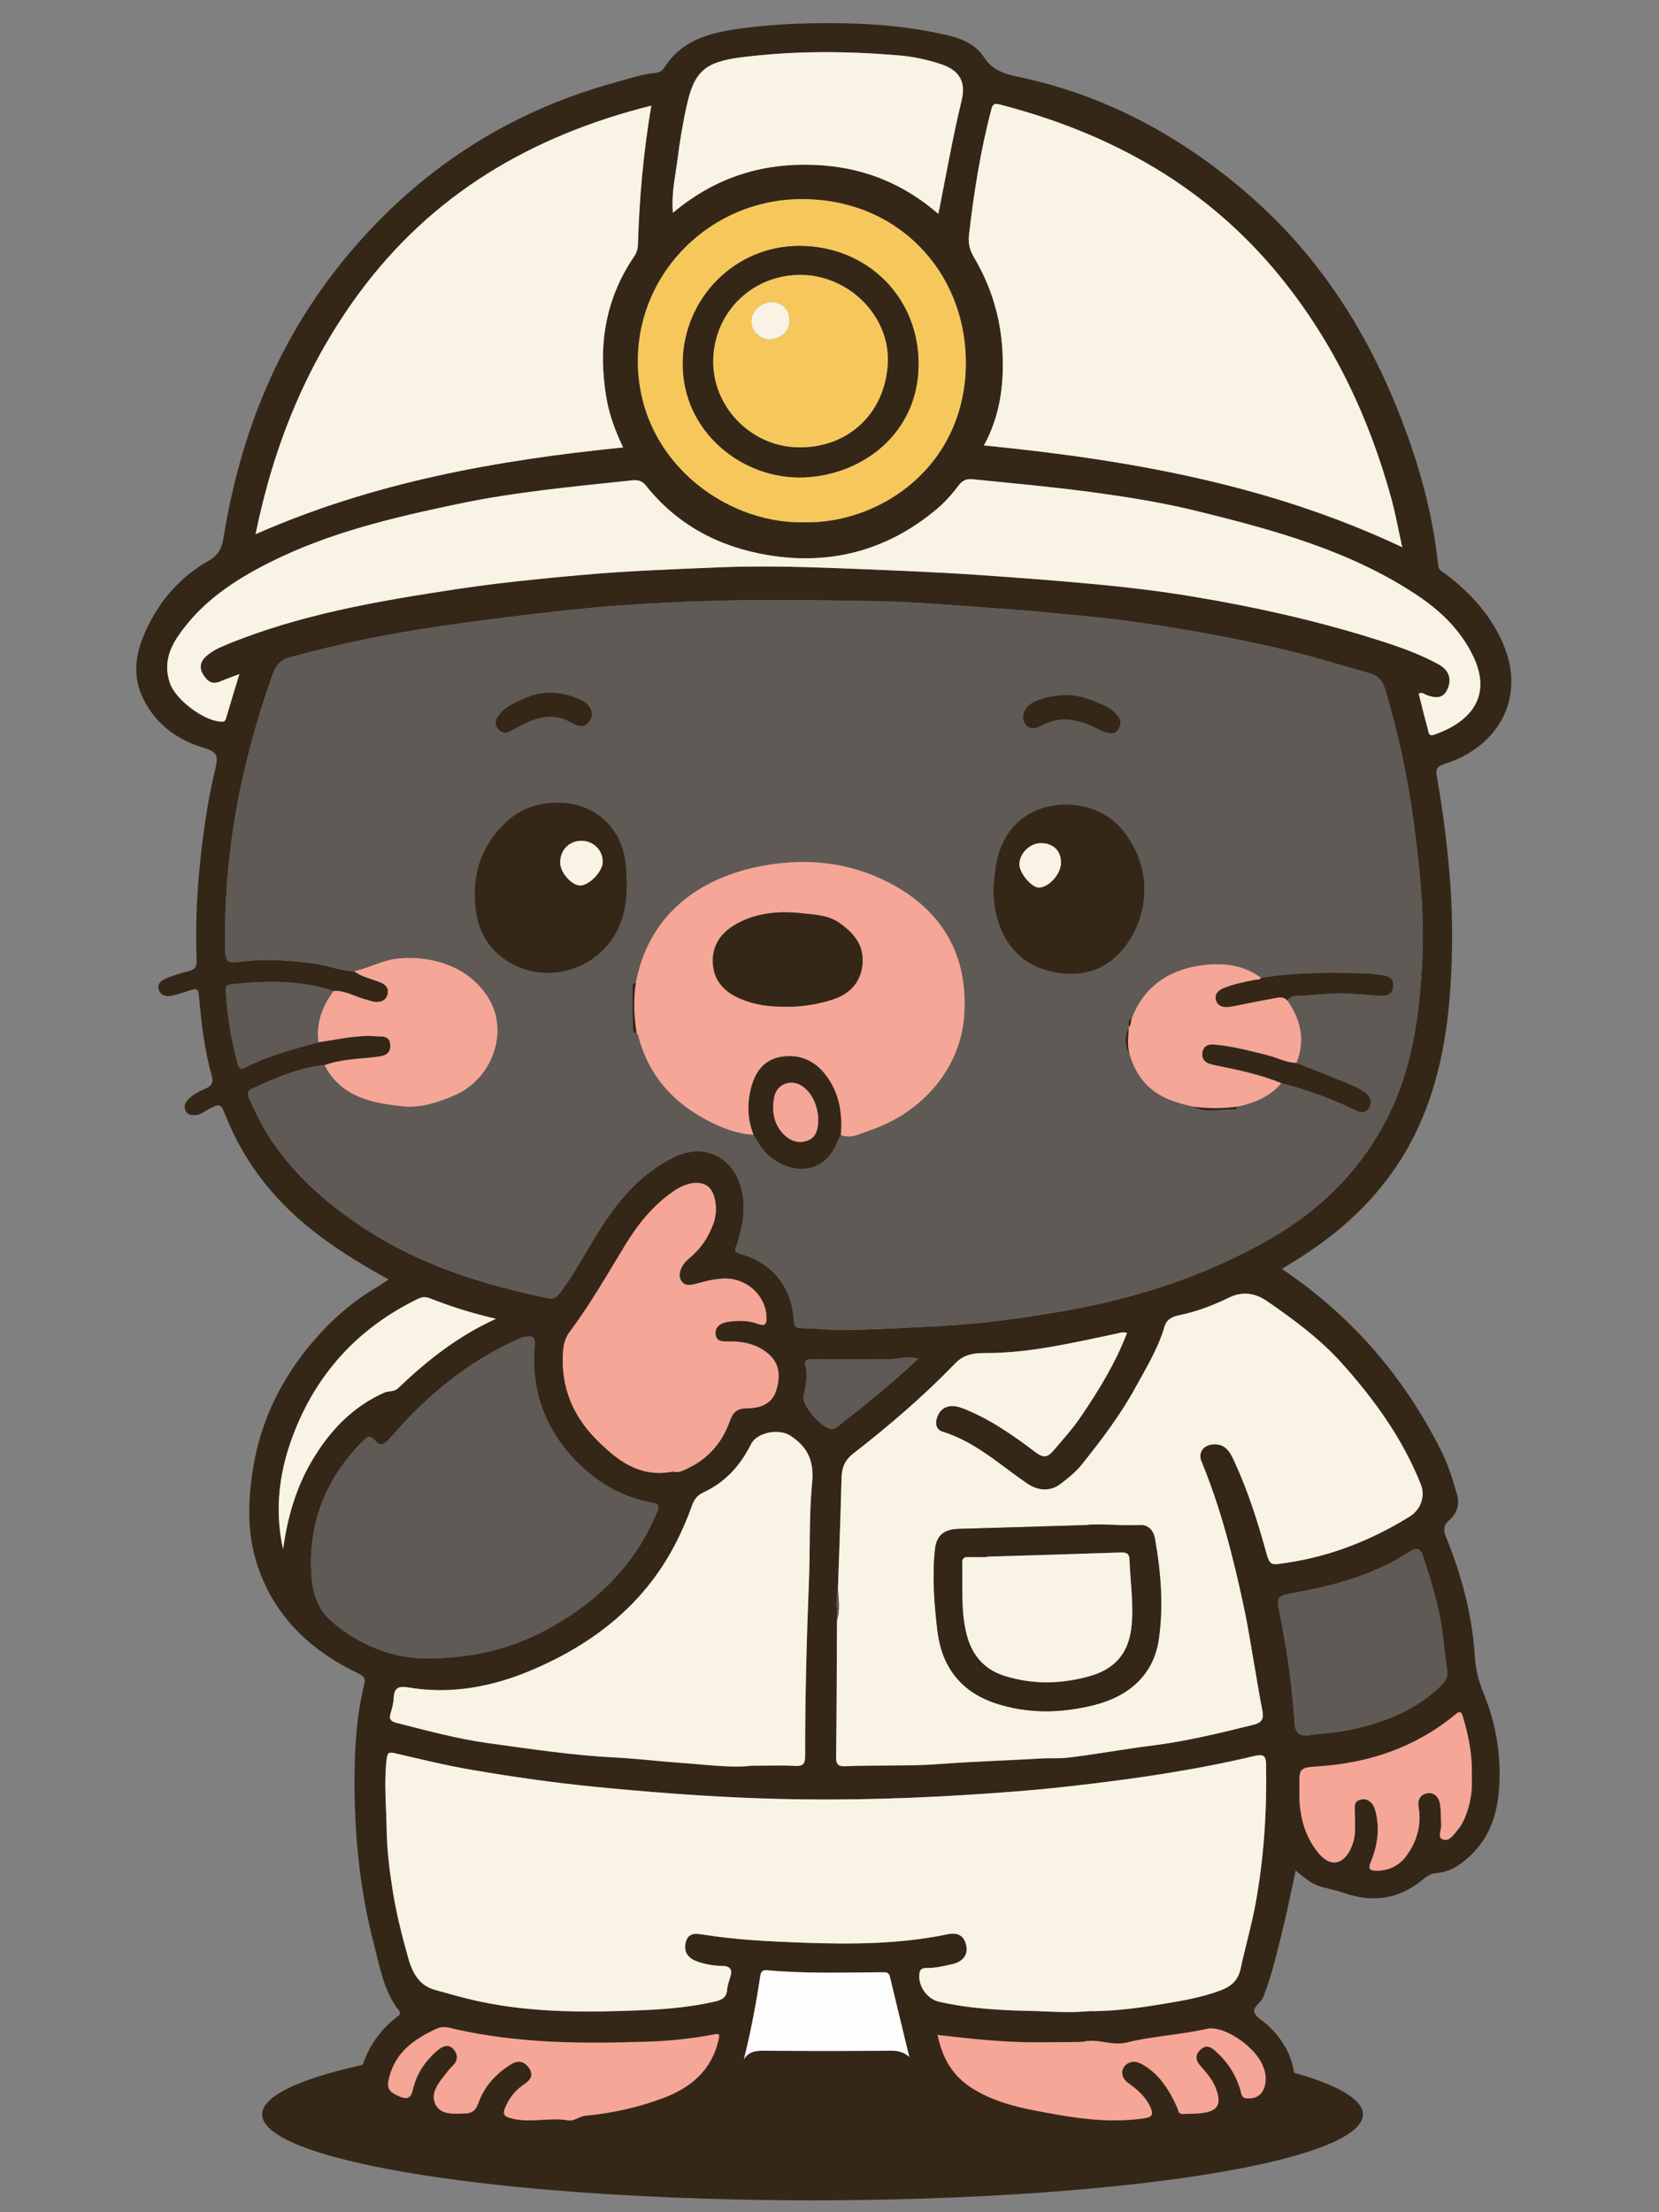 <?xml version="1.0" encoding="UTF-8"?>
<svg id="Ebene_1" data-name="Ebene 1" xmlns="http://www.w3.org/2000/svg" version="1.1" viewBox="0 0 600 800">
  <rect x="0" y="0" width="600" height="800" fill="#808080" stroke="none"/>
  <defs>
    <style>
      .cls-1 {
        fill: #5f5a55;
      }

      .cls-1, .cls-2, .cls-3, .cls-4, .cls-5, .cls-6 {
        stroke-width: 0px;
      }

      .cls-2 {
        fill: #352718;
      }

      .cls-3 {
        fill: #f6c85b;
      }

      .cls-4 {
        fill: #f5a696;
      }

      .cls-5 {
        fill: #f8f3e5;
      }

      .cls-6 {
        fill: #fefefe;
      }
    </style>
  </defs>
  <ellipse class="cls-2" cx="293.856" cy="764.619" rx="199.046" ry="31.089"/>
  <g>
    <path class="cls-2" d="M130.275,749.795c2.028-8.219,6.339-14.954,13.003-20.206.704-.555,2.065-1.176.982-2.559-5.47-6.991-6.835-15.578-8.982-23.79-5.44-20.814-7.371-42.098-7.027-63.533.165-10.288,1.012-20.627,3.51-30.704.528-2.132-.194-2.88-2.177-3.833-17.623-8.464-30.881-21.047-36.834-40.222-3.558-11.463-3.02-23.204-1.088-34.747,2.837-16.953,10.363-31.93,21.505-45.021,6.674-7.841,14.331-14.573,23.276-19.772,1.271-.739,2.449-1.638,4.086-2.745-8.737-4.763-16.91-9.749-24.63-15.494-15.438-11.491-27.181-25.783-34.312-43.744-1.758-4.428-1.95-4.493-6.267-2.236-1.412.738-2.634,1.857-4.321,2.036-1.575.168-3.087.026-3.864-1.526-.747-1.493-.215-2.919.889-4.076,1.803-1.89,4.159-3.032,6.471-4.025,2.289-.983,2.685-2.479,2.115-4.485-2.726-9.589-3.815-19.442-4.688-29.318-.201-2.273-1.082-2.369-2.852-1.771-2.27.767-4.562,1.505-6.894,2.044-1.994.461-3.964.015-4.715-2.091-.73-2.048.84-3.41,2.432-4.076,2.732-1.142,5.594-2.032,8.471-2.749,2.241-.558,2.834-1.709,2.748-3.938-.404-10.546-.072-21.102.898-31.594,1.183-12.785,2.947-25.525,5.96-38.026.936-3.884.624-5.728-3.791-7.012-9.413-2.737-17.184-8.035-21.949-17.056-5.462-10.34-2.619-19.919,2.435-29.338,4.888-9.11,11.88-16.326,20.789-21.399,3.502-1.995,4.772-4.541,5.347-8.115,6.123-38.091,20.102-72.743,45.07-102.555,25.595-30.559,57.491-51.421,95.934-62.113,5.124-1.425,10.207-3.153,15.544-3.676,1.419-.139,2.317-.974,2.93-1.929,6.852-10.667,17.853-12.862,29.17-14.309,11.93-1.525,23.926-1.888,35.946-1.665,12.332.229,24.571,1.406,36.592,4.161,5.468,1.253,10.808,3.196,14.061,8.354,2.907,4.61,7.686,5.872,12.492,6.892,31.864,6.763,59.453,21.898,83.751,43.192,28.034,24.57,46.222,55.593,58.17,90.565,4.769,13.96,8.157,28.231,9.683,42.914.174,1.677,1.352,2.087,2.41,2.883,9.637,7.246,17.554,15.992,21.845,27.396,6.764,17.977-2.425,35.323-21.958,41.468-3.113.979-3.235,2.134-2.749,4.83,2.203,12.232,3.729,24.547,4.708,36.954.906,11.486.977,22.97.426,34.424-.909,18.906-3.798,37.506-11.753,54.928-9.828,21.524-25.96,37.245-45.958,49.33-1.128.682-2.241,1.388-3.482,2.158,25.148,16.954,44.257,39.014,57.694,65.983,2.429,4.875,4.085,10.067,5.556,15.339,1.084,3.885.238,6.885-2.626,9.42-2.046,1.811-2.444,3.36-1.282,6.199,5.697,13.921,9.489,28.323,10.445,43.46.268,4.251,1.297,8.623,2.984,12.678,4.838,11.627,6.755,23.735,5.652,36.247-.977,11.087-5.525,20.392-15.057,26.636-2.134,1.398-4.883,2.291-7.425,2.505-2.337.196-3.734,1.33-5.326,2.625-8.65,7.042-18.113,8.176-28.577,4.439-2.888-1.031-6.12-1.439-9.064-2.512-2.913-1.062-5.229-3.196-7.991-5.451-1.807,8.178-3.359,16.074-5.33,23.865-1.862,7.363-3.579,14.781-6.401,21.881-.84,2.114-3.9,3.508-3.178,5.586.653,1.88,3.203,3.073,4.851,4.639,7.523,7.145,11.136,15.671,9.127,26.15,0-0-.002-.016-.002-.016-.218.576-.435,1.152-.653,1.728-1.576,2.693-3.245,5.47-6.311,6.531-7.411,2.565-14.965,4.679-22.381,7.274-7.034,2.462-14.623.709-21.999,1.719-17.648,2.418-35.151.04-52.444-3.982-15.462-3.596-27.726-11.28-34.498-26.243-.198-.58-.395-1.161-.593-1.741-0,0,.086.06.086.06-2.299-9.439-4.622-18.872-6.871-28.323-.333-1.401-.447-2.36-2.423-2.351-14.03.069-28.072.565-42.079-.726-1.627-.15-2.309.36-2.569,2.13-1.497,10.165-3.455,20.246-5.962,30.215l.092-.113c-.338.827-.676,1.654-1.015,2.48,0,0,.103-.104.103-.104-.356.717-.712,1.434-1.068,2.151 0,0-.032.247-.032.247-.147.352-.295.703-.442,1.055-.754.307-.559,1.012-.665,1.59-.786.259-.828,1.022-1.103,1.627-4.004,5.621-9.261,9.811-15.528,12.493-21.419,9.167-43.845,11.961-66.885,9.451-5.05-.55-10.038-.644-15.069-.753-4.548-.099-9.153-.146-13.203-2.627-2.827-1.732-5.868-2.598-9.115-3.035-6.01-.809-10.992-3.28-13.838-8.996-.15-.613-.3-1.226-.45-1.838l.081 0c-.777-2.298-.416-4.7-.647-7.048.025-.543.051-1.087.076-1.63ZM115.132,376.908c6.873-.967,13.659-2.692,20.699-2.176,2.404.176,5.155-.416,5.316,3.239.146,3.315-2.182,3.87-4.779,4.206-6.346.822-12.833.777-18.954,3.016-9.454.851-17.91,4.815-26.423,8.556-1.786.785-1.369,2.413-.7,3.864,2.319,5.027,4.698,10.029,7.788,14.64,9.983,14.897,23.508,25.901,38.691,35.062,18.982,11.453,39.879,17.595,61.357,22.149,2.286.485,3.382-.553,4.639-2.237,5.109-6.847,9.019-14.426,13.539-21.63,7.043-11.224,15.276-21.253,27.581-27.186,10.468-5.048,20.619-.477,23.964,10.466,2.18,7.134.876,13.819-1.108,20.597-.44,1.502-2.072,3.102,1.074,3.977,11.464,3.187,18.454,11.866,19.263,23.682.124,1.811.235,3.085,2.575,3.138,5.258.118,10.513.707,15.765.664,11.062-.091,22.106-.795,33.156-1.328,16.203-.782,32.184-3,48.106-5.869,25.004-4.505,48.845-12.344,71.086-24.797,19.372-10.847,34.584-25.684,44.5-45.74,8.566-17.326,11.015-36.023,12.061-54.931.941-17.022-.836-33.956-3.064-50.837-2.174-16.466-5.609-32.635-10.439-48.53-.905-2.979-2.644-4.593-5.4-5.402-5.165-1.516-10.356-2.947-15.523-4.455-15.278-4.458-30.833-7.681-46.488-10.462-13.126-2.331-26.31-4.329-39.569-5.635-10.446-1.029-20.893-2.079-31.384-2.791-15.189-1.031-30.387-2.486-45.583-2.749-24.729-.429-49.478-.808-74.22.457-9.566.489-19.142.992-28.649,1.932-17.938,1.773-35.85,3.947-53.694,6.503-18.662,2.673-37.146,6.384-55.36,11.363-3.369.921-5.109,2.785-6.266,6.024-11.593,32.446-18.035,65.738-17.214,100.321.079,3.335.987,4.375,4.172,3.922,9.697-1.382,19.339-.715,28.999.675,4.546.654,8.81,2.628,13.464,2.62,2.838,2.148,6.353,2.717,9.531,4.074,1.779.76,2.996,1.883,2.596,3.993-.426,2.249-2.116,3.1-4.139,3.065-1.304-.023-2.598-.611-3.898-.94-3.864-.977-7.37-3.315-11.563-3.045-12.181-4.004-24.634-3.697-37.162-2.406-1.728.178-1.879,1.188-1.801,2.507.521,8.889,1.95,17.633,4.306,26.218.302,1.102.643,2.417,2.494,1.447,8.416-4.409,17.581-6.701,26.657-9.23ZM374.708,738.549c-11.845.018-23.61-1.265-35.625-2.672,1.757,8.493,5.451,14.89,12.647,19.381,9.444,5.894,20.045,7.585,30.63,9.457,10.365,1.833,20.776,2.865,31.327,1.357,3.002-.429,3.58-1.343,2.381-4.052-1.723-3.892-4.784-6.413-8.086-8.817-2.92-2.126-2.781-5.7.237-7.18,1.728-.847,3.445-.31,5.02.587,6.179,3.518,9.632,9.269,12.475,15.469.492,1.072.343,2.498,2.103,2.398,2.686-.152,5.435.024,8.046-.497,4.598-.918,5.663-3.095,4.281-7.666-1.13-3.734-3.59-6.577-6.117-9.42-1.63-1.833-1.823-3.889.157-5.716,1.89-1.744,3.524-1.158,5.294.42,4.452,3.969,7.562,8.729,9.175,14.475.345,1.23.333,2.63,2.283,2.76,3.864.258,6.218-1.793,6.729-5.692.39-2.983-.445-5.503-1.908-7.977-3.813-6.449-13.838-12.727-19.28-11.475-9.571,2.202-19.443,2.598-28.949,4.948-5.296,1.309-10.402-1.231-15.572.043-5.749-.045-11.497-.089-17.246-.134ZM303.056,574.391c-.905,3.851-.254,7.75-.351,11.626-.082,16.5-.087,33.001-.316,49.5-.041,2.938,1.186,3.301,3.56,3.196,11.33-.501,22.676.069,34.015-.802,12.225-.94,24.496-1.262,36.736-2.013,3.125-.192,6.301.09,9.33-.263,10.171-1.182,20.255-3.1,30.419-4.362,12.534-1.556,24.74-4.531,36.958-7.579,3.437-.857,3.667-2.583,3.083-5.414-.838-4.063-1.455-8.171-2.178-12.258-1.489-8.41-2.741-16.871-4.531-25.217-3.814-17.789-8.265-35.408-15.242-52.292-1.316-3.185.623-5.875,4.076-6.183,4.837-.431,6.446,3.201,8.013,6.619,4.63,10.099,8.036,20.643,10.999,31.333,1.685,6.078,1.614,5.776,7.837,4.847,16.027-2.393,30.682-8.229,44.391-16.722,3.939-2.44,5.737-7.282,3.992-11.654-6.628-16.611-16.912-30.827-28.782-44.015-7.799-8.664-17.136-15.496-26.628-22.078-4.16-2.885-8.692-3.963-14.001-1.382-5.623,2.733-11.549,5.02-17.803,6.308-2.155.444-4.629,1.263-5.465,4.146-2.226,7.678-6.389,14.474-10.171,21.428-5.56,10.225-12.555,19.484-19.808,28.526-2.165,2.7-4.992,4.948-7.782,7.049-3.547,2.669-7.988,2.458-12.012-.311-9.829-6.763-18.71-15.036-30.477-18.685-2.243-.695-2.775-2.679-2.061-4.966,1.219-3.903,4.582-5.317,9.169-3.553,9.778,3.76,18.275,9.751,26.544,15.984,2.905,2.19,4.389,1.768,6.489-.695,3.415-4.004,6.943-7.915,9.899-12.275,6.47-9.541,12.494-19.334,16.645-30.234-1.591-.458-2.85.087-4.157.36-15.698,3.277-31.297,7.041-47.534,6.946-3.437-.02-7.277.455-10.294,3.579-11.46,11.866-23.962,22.62-36.977,32.726-3.321,2.578-4.209,5.349-4.298,9.172-.31,13.205-.841,26.405-1.287,39.607ZM374.851,727.254c4.88.099,8.275.247,12.705.37.398-.009.796-.018,1.194-.027,2.22-.141,4.592-.452,7.132-.308,8.849-.114,17.606-1.407,26.276-2.862,6.5-1.091,13.081-2.313,19.333-4.667,3.751-1.412,6.306-3.615,7.206-7.863,1.657-7.818,3.927-15.491,5.37-23.376,3.044-16.631,4.127-33.381,3.83-50.255-.053-2.983-.552-4.123-4.174-3.263-22.24,5.283-44.833,8.506-67.538,11.044-13.175,1.473-26.384,2.435-39.611,3.22-24.248,1.441-48.506,1.926-72.793,1.041-19.675-.717-39.269-2.243-58.865-4.176-14.906-1.47-29.686-3.602-44.416-6.125-9.339-1.599-18.566-3.873-27.804-6.015-2.258-.524-2.602.066-2.856,2.204-1.006,8.484-.139,16.944-.003,25.411.123,7.673,1.098,15.352,2.308,22.836,1.266,7.831,3.286,15.669,5.428,23.382,1.453,5.23,3.769,10.109,9.687,11.758,5.288,1.474,10.572,3.006,15.934,4.157,19.74,4.235,39.761,4.043,59.764,3.176,8.551-.371,17.125-1.168,25.532-3.086,2.402-.548,4.236-1.34,4.476-4.234.141-1.708.808-3.376,1.268-5.054.677-2.468-.421-3.568-2.804-3.601-3.235-.044-6.39-.545-9.419-1.663-3.194-1.179-4.859-3.414-4.003-6.895.906-3.687,3.842-3.169,6.514-2.75,11.996,1.882,24.117,2.483,36.204,2.901,17.35.6,34.721.545,51.874-3.032,4.1-.855,6.176.686,6.888,4.188.652,3.203-1.243,5.74-5.1,6.608-3.011.678-6.024,1.409-9.15,1.379-1.262-.012-2.393.114-2.683,1.767-.765,4.368,2.56,9.402,7.029,10.424,11.607,2.653,23.422,3.169,35.265,3.385ZM507.135,197.884c-1.396-6.288-2.431-12.145-4.008-17.853-8.066-29.184-20.726-56.039-39.92-79.724-26.581-32.8-61.326-52.092-101.608-62.507-1.827-.472-2.53-.333-3.115,1.915-3.889,14.939-6.311,30.113-8.049,45.427-.338,2.981.354,5.443,1.858,7.981,6.184,10.439,9.607,21.754,10.262,33.885.637,11.804-.789,23.234-6.693,34.073,52.253,5.183,103.155,14.083,151.275,36.805ZM513.091,250.803c1.117,4.415,2.153,8.728,3.33,13.002.265.962.206,2.584,2.22,1.891,12.981-4.463,21.49-13.791,13.874-28.987-4.572-9.122-11.636-15.874-19.902-21.394-24.197-16.158-51.825-23.623-79.577-30.471-12.89-3.181-26.057-5.249-39.259-7.005-14.005-1.863-28.064-3.118-42.11-4.54-2.225-.225-3.709.536-5.099,2.408-2.406,3.241-5.148,6.235-8.293,8.833-17.759,14.668-38.16,19.957-60.675,16.177-17.611-2.957-32.744-10.923-44.046-25.183-1.408-1.776-3.082-2.019-4.946-1.821-21.114,2.245-42.271,4.169-63.099,8.552-23.262,4.895-46.369,10.291-67.799,21.048-13.142,6.597-25.187,14.549-33.559,27.132-3.481,5.232-4.753,10.613-2.686,16.607,2.114,6.129,12.537,13.82,18.683,13.933.988.018,1.334-.283,1.614-1.254,1.498-5.195,3.111-10.356,4.817-15.963-2.653,1.01-4.804,1.729-6.87,2.64-3.015,1.331-4.817-.132-6.255-2.522-1.456-2.421-1.034-4.603,1.017-6.481,2.018-1.847,4.446-3.043,6.933-4.074,26.741-11.08,55.011-15.931,83.389-20.231,15.332-2.323,30.76-3.85,46.22-5.227,15.989-1.424,32.006-1.988,48.009-2.674,14.688-.63,29.42-.293,44.145.282,17.25.673,34.479,1.305,51.714,2.508,13.886.969,27.738,1.995,41.601,3.308,11.719,1.109,23.383,2.513,34.952,4.44,22.965,3.826,45.676,8.906,67.884,16.02,7.28,2.332,14.486,4.882,21.189,8.621,3.487,1.946,4.511,5.106,3.149,8.478-1.592,3.941-4.388,3.697-7.652,2.506-.825-.301-1.576-1.162-2.913-.56ZM235.556,38.198c-43.254,10.847-79.307,31.949-105.802,67.972-19.087,25.951-30.782,55.012-37.317,87.003,42.862-18.884,87.392-26.791,132.919-31.367-2.863-5.993-5.001-11.788-6.06-18.035-3.095-18.272-.574-35.358,9.965-50.912.927-1.368,1.409-2.734,1.46-4.455.491-16.615,1.94-33.145,4.835-50.207ZM153.849,599.743c20.099.012,34.94-4.895,48.676-13.189,15.771-9.523,27.933-22.368,35.022-39.647.806-1.963,1.159-2.994-1.658-3.485-11.004-1.918-20.214-7.409-27.857-15.373-10.936-11.396-15.928-25.108-14.731-40.91.276-3.642-.135-4.306-3.783-3.615-.912.173-1.795.574-2.649.963-17.887,8.154-32.653,20.339-45.391,35.149-1.509,1.755-3.509,4.115-5.576,1.582-2.296-2.814-3.456-1.307-5.007.275-12.958,13.223-19.383,29.028-18.301,47.585.364,6.25,1.925,12.321,6.887,16.799,10.855,9.797,23.835,13.771,34.37,13.865ZM271.81,638.526c6.361,0,10.974-.202,15.557.072,2.999.179,3.821-.624,3.818-3.716-.025-21.177.552-42.34,1.392-63.506.465-11.713-.01-23.507,1.138-35.167.761-7.738-1.525-12.97-7.981-17.089-4.004-2.555-11.916-1.226-14.095,3.126-3.866,7.718-9.331,13.817-17.279,17.485-2.029.936-3.246,2.376-4.04,4.617-1.567,4.42-3.428,8.767-5.534,12.96-11.198,22.293-29.521,36.807-51.955,46.435-14.428,6.191-29.533,9.16-45.326,6.466-2.939-.501-4.921-.07-5.082,3.537-.089,1.997-.585,4.022-1.199,5.938-.708,2.209.501,2.928,2.193,3.356,10.947,2.769,21.863,5.771,33.06,7.314,15.314,2.11,30.596,4.437,46.09,5.212,7.858.393,15.752,1.39,23.604,1.932,9.09.628,18.228,1.916,25.64,1.031ZM290.447,188.884c28.261.721,59.249-20.786,58.855-58.439-.337-32.257-24.64-58.736-59.868-58.428-32.249.282-58.213,26.107-58.735,57.437-.605,36.357,31.088,59.88,59.747,59.431ZM243.473,532.129c1.97.671,3.727-.399,5.562-1.287,7.316-3.54,12.188-9.342,14.876-16.836,1.152-3.213,2.457-4.663,6.146-4.717,4.475-.065,9.001-1.233,10.646-6.397,1.505-4.725,1.429-9.455-2.453-12.981-4.041-3.671-9.176-4.921-14.612-4.779-2.25.059-4.748.049-4.871-2.843-.116-2.707,2.05-3.9,4.53-4.267,3.646-.54,7.355-.578,10.796.718,3.045,1.147,3.203-.49,3.12-2.57-.296-7.468-6.778-13.551-14.318-13.806-3.866-.131-7.482.931-11.101,1.865-2.007.518-3.949.86-5.177-.728-1.455-1.882-.729-4.206.435-6.074.764-1.227,1.999-2.184,3.107-3.169,3.702-3.293,6.276-7.291,7.925-11.961,1.662-4.704.778-10.98-2.031-13.223-2.811-2.245-7.7-1.547-12.366,1.65-7.394,5.064-12.869,11.838-17.487,19.393-6.537,10.695-12.722,21.614-20.269,31.662-1.694,2.256-2.178,4.949-2.335,7.635-.703,12.012,3.517,22.407,11.77,30.802,7.508,7.638,15.86,14.407,28.108,11.913ZM339.376,77.361c2.829-14.246,5.179-27.7,8.4-40.979,1.676-6.908-.828-11.015-7.614-13.238-4.969-1.628-10.11-2.695-15.25-3.126-18.89-1.584-37.789-1.698-56.653.687-12.859,1.626-17.004,4.857-19.717,16.713-1.548,6.766-2.693,13.651-3.557,20.54-.757,6.035-2.222,12.051-1.619,18.986,14.157-11.88,29.984-17.427,47.889-17.386,18.027.041,33.971,5.555,48.12,17.803ZM473.753,627.43c4.941-.627,9.955-.911,14.808-1.947,12.296-2.625,23.752-7.116,32.903-16.231,1.455-1.45,2.197-2.956,1.91-5.036-.606-4.401-1.138-8.813-1.642-13.227-1.108-9.707-4.076-18.943-7.068-28.174-.91-2.808-2.137-3.448-4.953-1.613-12.433,8.101-26.437,12.029-40.857,14.668-7.479,1.369-7.316,1.249-5.799,8.853,2.478,12.42,4.281,24.961,5.06,37.603.249,4.035,1.477,5.859,5.638,5.105ZM205.555,766.815c2.261.325,3.872-1.466,6.104-1.679,9.68-.923,19.163-2.995,28.273-6.434,9.974-3.766,17.449-10.022,19.945-21.01.424-1.867.51-2.401-1.748-1.972-7.9,1.5-15.917,2.338-23.935,2.597-23.112.746-46.195.702-68.959-4.367-2.316-.516-4.806-1.451-7.166-.37-7.915,3.624-14.812,8.27-17.27,17.401-1.12,4.161-.284,5.496,3.735,7.199,4.248,1.8,4.42-1.206,5.123-3.726,1.467-5.256,4.523-9.46,8.571-12.972,1.719-1.492,3.956-2.522,5.748-.471,1.606,1.838,1.818,4.125-.333,6.11-1.08.997-1.958,2.219-2.882,3.376-2.503,3.133-5.201,6.818-3.218,10.616,2.027,3.882,6.76,3.271,10.638,3.192,2.299-.047,3.839-.892,4.805-3.667,2.133-6.128,6.443-10.829,12.029-14.217,2.485-1.507,4.676-.924,6.313,1.453,1.743,2.53.513,4.327-1.632,5.752-2.952,1.961-5.043,4.389-6.645,7.727-1.7,3.541-.645,4.138,2.509,4.87,6.66,1.548,13.374-.609,19.997.593ZM532.284,642.399c.268-7.7-1.163-14.657-3.207-21.546-.578-1.95-1.151-2.14-2.667-.887-14.442,11.934-31.21,17.615-49.766,18.817-6.802.441-6.774.815-6.676,7.636.023,1.621-.075,3.247.025,4.862.435,7.018,2.393,13.54,6.992,18.978,4.119,4.87,8.589,4.207,11.414-1.468,1.103-2.215,1.622-4.582,1.653-7.035.033-2.562-.037-5.127-.112-7.689-.038-1.291.101-2.51,1.444-3.046,1.443-.575,2.88-.559,4.159.554,1.057.92,1.577,2.024,1.93,3.413,1.634,6.426.718,12.633-1.785,18.56-1.052,2.491.151,2.886,1.815,2.928,4.611.115,8.513-1.714,11.191-5.434,3.739-5.194,5.475-11.03,4.355-17.492-.48-2.77.734-4.73,3.321-5.079,2.42-.326,4.048,1.52,4.421,3.821.407,2.512.286,5.107.445,7.662.111,1.776-1.374,4.37.383,5.152,2.477,1.103,4.02-1.589,5.469-3.255,1.129-1.298,2.011-2.893,2.689-4.489,2.088-4.923,2.813-10.105,2.507-14.964ZM179.36,476.913c-8.926-2.063-16.438-4.481-23.781-7.366-1.73-.68-2.92-.577-4.49.188-20.888,10.177-35.788,25.978-44.42,47.536-5.55,13.86-7.595,28.165-4.291,42.98,1.583-11.588,4.737-22.583,10.85-32.685,6.347-10.49,14.428-18.918,25.8-23.972,1.605-.713,3.423-.145,4.882-1.535,10.336-9.848,21.392-18.731,35.451-25.145ZM332.095,491.338c-4.272-1.134-7.667.333-11.137.267-8.91-.168-17.825-.057-26.738-.049-1.619.001-3.629-.241-2.908,2.398,1.045,3.825-.094,7.462-.719,11.135-.571,3.35,7.217,12.127,10.595,11.683.731-.096,1.429-.693,2.07-1.159.978-.71,1.881-1.523,2.838-2.263,8.822-6.817,17.374-13.949,25.998-22.012Z"/>
    <path class="cls-1" d="M128.11,351.225c-4.654.008-8.917-1.966-13.464-2.62-9.66-1.39-19.301-2.057-28.999-.675-3.185.454-4.093-.586-4.172-3.922-.821-34.583,5.621-67.876,17.214-100.321,1.157-3.24,2.897-5.104,6.266-6.024,18.214-4.978,36.698-8.69,55.36-11.363,17.844-2.556,35.756-4.73,53.694-6.503,9.507-.94,19.084-1.443,28.649-1.932,24.742-1.265,49.491-.886,74.22-.457,15.196.263,30.394,1.719,45.583,2.749,10.491.712,20.938,1.762,31.384,2.791,13.258,1.306,26.443,3.304,39.569,5.635,15.655,2.781,31.21,6.004,46.488,10.462,5.168,1.508,10.358,2.94,15.523,4.455,2.756.809,4.495,2.423,5.4,5.402,4.83,15.895,8.265,32.064,10.439,48.53,2.229,16.881,4.006,33.815,3.064,50.837-1.046,18.909-3.495,37.605-12.061,54.931-9.916,20.056-25.128,34.893-44.5,45.74-22.241,12.454-46.082,20.293-71.086,24.797-15.922,2.868-31.903,5.087-48.106,5.869-11.05.533-22.094,1.237-33.156,1.328-5.253.043-10.507-.546-15.765-.664-2.34-.053-2.451-1.327-2.575-3.138-.81-11.817-7.8-20.496-19.263-23.682-3.145-.874-1.513-2.475-1.074-3.977,1.984-6.779,3.288-13.463,1.108-20.597-3.345-10.943-13.495-15.514-23.964-10.466-12.305,5.934-20.538,15.963-27.581,27.186-4.52,7.204-8.43,14.783-13.539,21.63-1.257,1.685-2.353,2.722-4.639,2.237-21.478-4.554-42.375-10.696-61.357-22.149-15.183-9.161-28.708-20.166-38.691-35.062-3.09-4.611-5.469-9.613-7.788-14.64-.669-1.451-1.086-3.079.7-3.864,8.513-3.741,16.969-7.705,26.423-8.556,5.912,11.698,17.521,13.747,28.453,14.906,5.965.632,12.777-1.423,18.887-4.172,13.337-6,19.337-22.742,11.977-34.885-6.877-11.347-20.348-15.654-32.872-14.387-5.563.563-10.384,3.455-15.749,4.57ZM408.099,371.49l.038-.063c-1.179,3.292-1.725,6.56.379,9.724,1.408,4.885,3.748,9.166,7.698,12.521,4.48,3.805,9.896,5.281,15.43,6.535,4.85,2.652,10.041.642,15.056,1.049.293.024.646-.695.972-1.068,6.038-1.377,11.626-3.583,15.733-8.524,9.11,2.433,17.981,5.523,26.46,9.675,1.966.963,3.858,1.596,5.287-.698,1.456-2.337.232-4.341-1.509-5.632-1.909-1.416-4.207-2.367-6.433-3.285-6.083-2.508-12.217-4.893-18.33-7.326,3.239-8.131,1.599-15.556-3.252-22.519.808-1.574,2.326-1.717,3.804-1.772,6.319-.238,12.608-1.216,18.953-.798,3.889.256,7.772.638,11.664.793,2.173.087,3.605-1.14,3.835-3.347.234-2.248-.992-3.604-3.153-3.956-2.248-.366-4.523-.71-6.794-.771-12.657-.338-25.312-.476-37.869,1.604-6.889-5.16-15.045-5.593-22.81-4.331-11.077,1.799-19.673,7.873-23.903,18.897-1.697.61-1.055,2.112-1.257,3.292ZM304.087,410.395c3.739,1.617,6.987-.468,10.268-1.555,19.549-6.481,33.028-22.835,34.35-41.441,1.546-21.751-7.769-38.208-27.268-48.239-14.207-7.309-29.173-8.92-44.782-6.205-23.631,4.111-42.046,17.798-46.682,42.424-.723.142-1.245.492-1.242,1.307.015,4.818-.061,9.641.161,14.45.035.757-.276,2.404,1.365,2.641.188.182.494.335.547.55,3.606,14.599,12.781,24.647,25.913,31.288,4.946,2.501,10.165,4.48,15.84,4.727,1.135,1.803,2.084,3.76,3.436,5.382,6.936,8.326,21.283,11.218,26.859-2.85.339-.855.82-1.654,1.235-2.479ZM201.139,290.236c-7.345.078-13.652,2.578-18.931,7.801-8.629,8.537-11.615,19.016-10.211,30.725.804,6.704,3.679,12.824,9.113,17.132,15.861,12.574,39.432,4.301,44.388-15.399,1.47-5.844,1.385-11.613.858-17.612-1.193-13.588-11.434-22.92-25.218-22.646ZM359.306,321.471c-.078,4.937.692,9.691,2.552,14.246,3.817,9.348,11.058,14.586,20.743,16.093,9.735,1.514,18.127-1.365,24.309-9.49,9.843-12.936,9.226-30.56-1.47-42.81-9.499-10.879-26.428-10.551-35.314-3.844-8.774,6.623-10.297,15.926-10.821,25.804ZM401.595,265.128c1.803.353,2.839-1.015,3.44-2.528.822-2.068-.571-3.693-1.884-4.962-2.162-2.09-5.027-3.066-7.767-4.225-6.989-2.957-13.958-2.601-20.861.124-3.421,1.35-5.365,4.859-4.24,7.311,1.75,3.813,4.641,2.495,7.178,1.21,6.312-3.197,12.297-1.835,18.272.889,1.827.833,3.488,2.112,5.861,2.183ZM199.153,250.473c-3.292-.028-6.464.743-9.428,2.028-3.572,1.548-7.233,3.09-9.603,6.495-1.16,1.667-1.217,3.276.154,4.789,1.254,1.386,2.736,1.531,4.387.609,1.886-1.053,3.776-2.119,5.743-3.003,5.251-2.359,10.578-3.26,15.896-.199,2.72,1.565,5.338,2.399,7.285-.951,1.378-2.371-.228-5.662-3.504-7.162-3.45-1.579-7.086-2.557-10.929-2.606Z"/>
    <path class="cls-5" d="M388.968,727.575c-.398.009-1.014.04-1.409.049-4.655,0-8.021-.094-12.708-.37-11.843-.216-23.658-.732-35.265-3.385-4.47-1.021-7.794-6.056-7.029-10.424.289-1.653,1.421-1.779,2.683-1.767,3.126.03,6.139-.701,9.15-1.379,3.857-.868,5.752-3.405,5.1-6.608-.713-3.502-2.788-5.043-6.888-4.188-17.153,3.577-34.524,3.632-51.874,3.032-12.087-.418-24.208-1.019-36.204-2.901-2.672-.419-5.607-.937-6.514,2.75-.856,3.481.809,5.716,4.003,6.895,3.03,1.118,6.185,1.619,9.419,1.663,2.382.033,3.48,1.133,2.804,3.601-.46,1.678-1.126,3.346-1.268,5.054-.24,2.895-2.074,3.686-4.476,4.234-8.407,1.918-16.982,2.715-25.532,3.086-20.003.867-40.024,1.059-59.764-3.176-5.362-1.15-10.647-2.683-15.934-4.157-5.917-1.65-8.234-6.528-9.687-11.758-2.143-7.713-4.163-15.551-5.428-23.382-1.21-7.483-2.185-15.163-2.308-22.836-.136-8.467-1.003-16.926.003-25.411.254-2.138.598-2.728,2.856-2.204,9.238,2.142,18.466,4.415,27.804,6.015,14.73,2.522,29.51,4.654,44.416,6.125,19.596,1.933,39.191,3.459,58.865,4.176,24.287.885,48.545.4,72.793-1.041,13.226-.786,26.435-1.748,39.611-3.22,22.705-2.538,45.298-5.761,67.538-11.044,3.622-.86,4.121.28,4.174,3.263.297,16.874-.786,33.625-3.83,50.255-1.443,7.885-3.713,15.559-5.37,23.376-.9,4.248-3.455,6.451-7.206,7.863-6.253,2.354-12.833,3.576-19.333,4.667-8.67,1.456-17.428,2.748-26.274,2.862-2.385-.097-3.699.271-6.916.286Z"/>
    <path class="cls-5" d="M303.056,574.391c.447-13.202.977-26.402,1.287-39.607.09-3.823.978-6.594,4.298-9.172,13.016-10.106,25.518-20.86,36.977-32.726,3.017-3.123,6.857-3.599,10.294-3.579,16.237.095,31.836-3.668,47.534-6.946,1.308-.273,2.567-.818,4.157-.36-4.152,10.9-10.175,20.693-16.645,30.234-2.957,4.36-6.484,8.272-9.899,12.275-2.101,2.462-3.584,2.884-6.489.695-8.268-6.233-16.766-12.224-26.544-15.984-4.587-1.764-7.951-.35-9.169,3.553-.714,2.286-.181,4.27,2.061,4.966,11.767,3.648,20.648,11.922,30.477,18.685,4.025,2.769,8.465,2.98,12.012.311,2.791-2.1,5.617-4.349,7.782-7.049,7.253-9.042,14.247-18.301,19.808-28.526,3.782-6.955,7.946-13.75,10.171-21.428.836-2.884,3.31-3.702,5.465-4.146,6.254-1.288,12.181-3.575,17.803-6.308,5.309-2.581,9.841-1.503,14.001,1.382,9.491,6.582,18.829,13.414,26.628,22.078,11.87,13.188,22.154,27.404,28.782,44.015,1.745,4.372-.053,9.213-3.992,11.654-13.709,8.492-28.364,14.328-44.391,16.722-6.223.929-6.151,1.231-7.837-4.847-2.964-10.69-6.369-21.234-10.999-31.333-1.567-3.418-3.176-7.05-8.013-6.619-3.453.308-5.392,2.998-4.076,6.183,6.977,16.884,11.428,34.503,15.242,52.292,1.789,8.346,3.042,16.807,4.531,25.217.724,4.087,1.34,8.195,2.178,12.258.584,2.83.354,4.556-3.083,5.414-12.219,3.048-24.424,6.023-36.958,7.579-10.164,1.262-20.248,3.18-30.419,4.362-3.03.352-6.205.071-9.33.263-12.241.75-24.512,1.073-36.736,2.013-11.339.871-22.685.301-34.015.802-2.374.105-3.601-.258-3.56-3.196.229-16.498.235-32.999.316-49.5,1.246-3.841.564-7.74.351-11.626ZM392.948,551.51c-17.094.515-31.637.985-46.182,1.373-5.308.141-8.065,2.296-8.62,7.487-1.048,9.809-.266,19.596.891,29.339,1.528,12.868,8.329,21.92,20.631,26.112,11.894,4.052,24.21,3.774,36.22.723,12.194-3.098,21.238-10.71,23.155-23.519,1.812-12.107.807-24.485-1.343-36.602-.439-2.475-2.032-5.091-5.493-4.92-7.267.36-14.543-.624-19.26.008Z"/>
    <path class="cls-5" d="M507.135,197.884c-48.121-22.722-99.022-31.622-151.275-36.805,5.904-10.838,7.33-22.269,6.693-34.073-.655-12.13-4.078-23.446-10.262-33.885-1.504-2.538-2.196-5-1.858-7.981,1.738-15.313,4.16-30.487,8.049-45.427.585-2.248,1.288-2.387,3.115-1.915,40.282,10.416,75.027,29.707,101.608,62.507,19.195,23.685,31.855,50.54,39.92,79.724,1.577,5.707,2.612,11.565,4.008,17.853Z"/>
    <path class="cls-5" d="M513.091,250.803c1.337-.602,2.087.259,2.913.56,3.263,1.191,6.06,1.435,7.652-2.506,1.362-3.371.338-6.532-3.149-8.478-6.703-3.739-13.909-6.289-21.189-8.621-22.208-7.114-44.919-12.193-67.884-16.02-11.569-1.928-23.233-3.331-34.952-4.44-13.863-1.312-27.715-2.338-41.601-3.308-17.235-1.203-34.464-1.835-51.714-2.508-14.725-.574-29.457-.912-44.145-.282-16.003.687-32.02,1.25-48.009,2.674-15.46,1.377-30.887,2.904-46.22,5.227-28.378,4.299-56.648,9.151-83.389,20.231-2.487,1.03-4.915,2.227-6.933,4.074-2.051,1.877-2.473,4.06-1.017,6.481,1.438,2.39,3.24,3.852,6.255,2.522,2.066-.912,4.217-1.63,6.87-2.64-1.706,5.607-3.319,10.768-4.817,15.963-.28.971-.625,1.272-1.614,1.254-6.145-.113-16.569-7.804-18.683-13.933-2.067-5.994-.795-11.375,2.686-16.607,8.372-12.582,20.417-20.535,33.559-27.132,21.43-10.757,44.537-16.153,67.799-21.048,20.828-4.383,41.985-6.306,63.099-8.552,1.863-.198,3.538.045,4.946,1.821,11.302,14.26,26.435,22.226,44.046,25.183,22.515,3.781,42.916-1.509,60.675-16.177,3.146-2.598,5.887-5.592,8.293-8.833,1.39-1.872,2.873-2.634,5.099-2.408,14.046,1.422,28.104,2.678,42.11,4.54,13.202,1.756,26.369,3.824,39.259,7.005,27.752,6.849,55.379,14.314,79.577,30.471,8.267,5.52,15.33,12.273,19.902,21.394,7.616,15.196-.893,24.523-13.874,28.987-2.014.692-1.955-.93-2.22-1.891-1.177-4.274-2.213-8.587-3.33-13.002Z"/>
    <path class="cls-5" d="M235.556,38.198c-2.894,17.062-4.343,33.592-4.835,50.207-.051,1.721-.533,3.086-1.46,4.455-10.539,15.554-13.06,32.64-9.965,50.912,1.058,6.247,3.197,12.042,6.06,18.035-45.526,4.577-90.056,12.483-132.919,31.367,6.535-31.992,18.23-61.052,37.317-87.003,26.494-36.023,62.548-57.125,105.802-67.972Z"/>
    <path class="cls-1" d="M153.849,599.743c-10.535-.093-23.514-4.068-34.37-13.865-4.962-4.478-6.523-10.549-6.887-16.799-1.081-18.557,5.343-34.363,18.301-47.585,1.551-1.582,2.711-3.089,5.007-.275,2.067,2.533,4.067.173,5.576-1.582,12.738-14.81,27.504-26.995,45.391-35.149.854-.389,1.737-.791,2.649-.963,3.647-.692,4.058-.027,3.783,3.615-1.197,15.802,3.794,29.513,14.731,40.91,7.643,7.964,16.853,13.456,27.857,15.373,2.818.491,2.464,1.521,1.658,3.485-7.089,17.278-19.251,30.124-35.022,39.647-13.736,8.294-28.577,13.201-48.676,13.189Z"/>
    <path class="cls-5" d="M271.81,638.526c-7.411.885-16.55-.403-25.64-1.031-7.852-.542-15.745-1.539-23.604-1.932-15.494-.774-30.776-3.102-46.09-5.212-11.197-1.543-22.113-4.544-33.06-7.314-1.693-.428-2.901-1.146-2.193-3.356.614-1.916,1.11-3.941,1.199-5.938.161-3.607,2.143-4.038,5.082-3.537,15.793,2.695,30.898-.274,45.326-6.466,22.434-9.628,40.758-24.142,51.955-46.435,2.106-4.193,3.968-8.539,5.534-12.96.794-2.241,2.011-3.681,4.04-4.617,7.948-3.668,13.414-9.767,17.279-17.485,2.18-4.351,10.091-5.68,14.095-3.126,6.456,4.119,8.742,9.351,7.981,17.089-1.147,11.66-.673,23.454-1.138,35.167-.84,21.166-1.417,42.329-1.392,63.506.004,3.093-.819,3.895-3.818,3.716-4.584-.274-9.196-.072-15.557-.072Z"/>
    <path class="cls-3" d="M290.447,188.884c-28.659.449-60.352-23.073-59.747-59.431.522-31.329,26.486-57.155,58.735-57.437,35.228-.308,59.53,26.171,59.868,58.428.394,37.653-30.595,59.16-58.855,58.439ZM246.927,131.502c-.119,24.485,21.437,41.997,43.808,41.13,21.114-.819,41.181-15.838,41.47-40.435.291-24.721-18.614-43.163-42.939-43.274-23.389-.107-42.294,18.966-42.339,42.579Z"/>
    <path class="cls-4" d="M243.473,532.129c-12.247,2.495-20.599-4.275-28.108-11.913-8.253-8.395-12.473-18.79-11.77-30.802.157-2.686.641-5.379,2.335-7.635,7.547-10.049,13.732-20.968,20.269-31.662,4.617-7.555,10.093-14.329,17.487-19.393,4.667-3.196,9.555-3.895,12.366-1.65,2.809,2.242,3.693,8.519,2.031,13.223-1.65,4.67-4.223,8.668-7.925,11.961-1.107.985-2.342,1.942-3.107,3.169-1.164,1.868-1.89,4.192-.435,6.074,1.228,1.588,3.17,1.246,5.177.728,3.619-.934,7.235-1.996,11.101-1.865,7.54.255,14.022,6.338,14.318,13.806.082,2.081-.075,3.717-3.12,2.57-3.441-1.296-7.15-1.258-10.796-.718-2.48.367-4.646,1.56-4.53,4.267.124,2.892,2.622,2.902,4.871,2.843,5.436-.142,10.571,1.108,14.612,4.779,3.883,3.527,3.958,8.257,2.453,12.981-1.645,5.164-6.171,6.332-10.646,6.397-3.688.054-4.993,1.505-6.146,4.717-2.688,7.494-7.56,13.296-14.876,16.836-1.835.888-3.592,1.958-5.562,1.287Z"/>
    <path class="cls-5" d="M339.376,77.361c-14.149-12.248-30.094-17.762-48.12-17.803-17.905-.041-33.733,5.506-47.889,17.386-.603-6.935.862-12.951,1.619-18.986.864-6.889,2.009-13.774,3.557-20.54,2.713-11.856,6.858-15.087,19.717-16.713,18.864-2.386,37.763-2.271,56.653-.687,5.14.431,10.281,1.498,15.25,3.126,6.787,2.223,9.29,6.33,7.614,13.238-3.221,13.279-5.571,26.734-8.4,40.979Z"/>
    <path class="cls-1" d="M473.753,627.43c-4.161.754-5.389-1.069-5.638-5.105-.78-12.643-2.582-25.183-5.06-37.603-1.517-7.604-1.68-7.484,5.799-8.853,14.42-2.639,28.424-6.567,40.857-14.668,2.817-1.835,4.044-1.195,4.953,1.613,2.992,9.232,5.96,18.468,7.068,28.174.504,4.414,1.037,8.826,1.642,13.227.286,2.081-.455,3.586-1.91,5.036-9.151,9.115-20.607,13.606-32.903,16.231-4.853,1.036-9.868,1.321-14.808,1.947Z"/>
    <path class="cls-4" d="M205.555,766.815c-6.623-1.201-13.336.955-19.997-.593-3.154-.733-4.209-1.329-2.509-4.87,1.602-3.337,3.694-5.766,6.645-7.727,2.146-1.426,3.375-3.222,1.632-5.752-1.637-2.376-3.828-2.96-6.313-1.453-5.586,3.388-9.897,8.089-12.029,14.217-.966,2.775-2.506,3.621-4.805,3.667-3.878.079-8.611.689-10.638-3.192-1.983-3.798.715-7.483,3.218-10.616.924-1.157,1.802-2.379,2.882-3.376,2.151-1.985,1.94-4.272.333-6.11-1.792-2.05-4.029-1.021-5.748.471-4.047,3.512-7.104,7.716-8.571,12.972-.703,2.519-.875,5.525-5.123,3.726-4.019-1.703-4.855-3.038-3.735-7.199,2.458-9.131,9.355-13.777,17.27-17.401,2.36-1.081,4.85-.146,7.166.37,22.763,5.069,45.847,5.112,68.959,4.367,8.018-.259,16.035-1.097,23.935-2.597,2.259-.429,2.172.105,1.748,1.972-2.495,10.988-9.971,17.244-19.945,21.01-9.11,3.439-18.593,5.511-28.273,6.434-2.232.213-3.843,2.004-6.104,1.679Z"/>
    <path class="cls-4" d="M391.726,738.34c5.173-1.275,10.504,1.609,15.8.3,9.506-2.35,19.378-2.747,28.949-4.948,5.442-1.252,15.466,5.025,19.28,11.475,1.463,2.474,2.298,4.993,1.908,7.977-.51,3.9-2.865,5.95-6.729,5.692-1.949-.13-1.937-1.53-2.283-2.76-1.613-5.746-4.723-10.506-9.175-14.475-1.77-1.578-3.404-2.164-5.294-.42-1.98,1.827-1.787,3.882-.157,5.716,2.527,2.843,4.988,5.686,6.117,9.42,1.383,4.571.318,6.748-4.281,7.666-2.611.521-5.36.345-8.046.497-1.76.099-1.611-1.326-2.103-2.398-2.843-6.2-6.296-11.951-12.475-15.469-1.575-.897-3.292-1.434-5.02-.587-3.018,1.48-3.157,5.054-.237,7.18,3.302,2.404,6.362,4.926,8.086,8.817,1.199,2.708.621,3.623-2.381,4.052-10.551,1.508-20.962.476-31.327-1.357-10.585-1.872-21.186-3.564-30.63-9.457-7.196-4.491-10.889-10.889-12.647-19.381,12.015,1.407,23.78,2.689,35.625,2.671.56-.061,15.82-.007,17.018-.209Z"/>
    <path class="cls-4" d="M128.11,351.225c5.365-1.115,10.186-4.007,15.749-4.57,12.524-1.267,25.995,3.04,32.872,14.387,7.36,12.143,1.359,28.885-11.977,34.885-6.11,2.749-12.921,4.804-18.887,4.172-10.932-1.158-22.54-3.208-28.453-14.906,6.121-2.239,12.608-2.194,18.954-3.016,2.597-.336,4.925-.891,4.779-4.206-.161-3.655-2.912-3.063-5.316-3.239-7.04-.516-13.826,1.209-20.698,2.176-.838-6.972,1.342-13.049,5.505-18.536,4.193-.269,7.698,2.069,11.563,3.045,1.3.329,2.594.917,3.898.94,2.023.035,3.712-.816,4.139-3.065.4-2.11-.816-3.234-2.596-3.993-3.178-1.356-6.692-1.925-9.531-4.074Z"/>
    <path class="cls-4" d="M532.284,642.399c.307,4.859-.419,10.041-2.507,14.964-.677,1.596-1.559,3.19-2.689,4.489-1.448,1.665-2.992,4.357-5.469,3.255-1.757-.782-.272-3.375-.383-5.152-.159-2.555-.038-5.15-.445-7.662-.373-2.301-2.001-4.148-4.421-3.821-2.587.349-3.802,2.308-3.321,5.079,1.12,6.462-.616,12.298-4.355,17.492-2.678,3.719-6.58,5.549-11.191,5.434-1.663-.042-2.867-.437-1.815-2.928,2.504-5.927,3.419-12.135,1.785-18.56-.353-1.388-.873-2.493-1.93-3.413-1.279-1.113-2.716-1.129-4.159-.554-1.343.536-1.482,1.755-1.444,3.046.075,2.562.145,5.127.112,7.689-.031,2.453-.551,4.82-1.653,7.035-2.825,5.675-7.295,6.338-11.414,1.468-4.599-5.437-6.557-11.96-6.992-18.978-.1-1.615-.002-3.241-.025-4.862-.098-6.822-.127-7.195,6.676-7.636,18.556-1.202,35.323-6.883,49.766-18.817,1.516-1.253,2.089-1.063,2.667.887,2.044,6.889,3.475,13.845,3.207,21.546Z"/>
    <path class="cls-5" d="M179.36,476.913c-14.059,6.414-25.115,15.296-35.451,25.145-1.459,1.39-3.277.822-4.882,1.535-11.372,5.055-19.453,13.483-25.8,23.972-6.113,10.103-9.267,21.097-10.85,32.685-3.303-14.815-1.259-29.12,4.291-42.98,8.633-21.558,23.532-37.359,44.42-47.536,1.57-.765,2.76-.868,4.49-.188,7.343,2.885,14.855,5.303,23.781,7.366Z"/>
    <path class="cls-6" d="M328.889,743.899c-1.932-1.815-4.155-2.325-6.844-2.3-15.078.137-30.159.145-45.237-.001-3.235-.031-6.046.143-7.822,3.247,2.506-9.969,4.464-20.05,5.962-30.215.261-1.77.943-2.28,2.569-2.13,14.006,1.29,28.049.795,42.079.726,1.975-.01,2.089.95,2.423,2.351,2.249,9.451,4.572,18.884,6.871,28.323Z"/>
    <path class="cls-1" d="M120.637,358.372c-4.163,5.487-6.343,11.564-5.505,18.536-9.077,2.529-18.242,4.82-26.658,9.229-1.851.97-2.192-.345-2.494-1.447-2.356-8.584-3.785-17.328-4.306-26.218-.077-1.319.073-2.329,1.801-2.507,12.528-1.291,24.981-1.598,37.162,2.406Z"/>
    <path class="cls-1" d="M332.095,491.338c-8.624,8.063-17.175,15.195-25.998,22.012-.957.74-1.86,1.553-2.838,2.263-.641.465-1.339,1.063-2.07,1.159-3.378.444-11.166-8.333-10.595-11.683.626-3.673,1.764-7.31.719-11.135-.721-2.639,1.289-2.396,2.908-2.398,8.913-.008,17.828-.119,26.738.049,3.47.065,6.865-1.401,11.137-.267Z"/>
    <path class="cls-1" d="M391.953,738.683"/>
    <path class="cls-1" d="M303.056,574.391c.213,3.885.895,7.785-.351,11.626.097-3.876-.554-7.774.351-11.626Z"/>
    <path class="cls-4" d="M272.557,410.341c-5.675-.247-10.894-2.226-15.84-4.727-13.131-6.641-22.306-16.688-25.913-31.288-.053-.215-.359-.368-.547-.549-.939-6.119-1.307-12.248-.285-18.398,4.636-24.626,23.051-38.313,46.682-42.424,15.609-2.715,30.575-1.104,44.782,6.205,19.499,10.031,28.814,26.488,27.268,48.239-1.323,18.606-14.802,34.96-34.35,41.441-3.281,1.088-6.529,3.173-10.268,1.555.628-7.875-.562-15.29-5.542-21.732-3.955-5.117-9.205-7.406-15.577-6.551-5.849.785-9.286,4.658-10.949,10.042-1.876,6.072-1.828,12.19.539,18.187ZM286.35,364.027c3.385-.042,9.243-.727,14.927-2.617,6.407-2.13,10.222-6.476,10.679-13.223.436-6.43-3.117-10.656-8.174-14.3-4.197-3.024-8.911-3.063-13.512-3.591-8.372-.96-16.676-.31-24.196,3.971-5.408,3.079-8.657,7.787-8.242,14.241.394,6.128,4.056,10.073,9.493,12.485,5.234,2.322,10.747,3.258,19.025,3.034Z"/>
    <path class="cls-2" d="M201.139,290.236c13.784-.274,24.025,9.058,25.218,22.646.527,5.999.612,11.768-.858,17.612-4.956,19.7-28.528,27.973-44.388,15.399-5.434-4.308-8.31-10.428-9.113-17.132-1.404-11.709,1.582-22.188,10.211-30.725,5.279-5.223,11.586-7.723,18.931-7.801ZM210.463,304.063c-4.543-.064-7.834,3.221-7.864,7.851-.023,3.528,4.085,8.261,7.204,8.299,3.207.039,8.053-4.915,8.179-8.36.153-4.202-3.252-7.73-7.518-7.79Z"/>
    <path class="cls-2" d="M359.306,321.471c.525-9.878,2.048-19.181,10.821-25.804,8.886-6.708,25.814-7.036,35.314,3.844,10.696,12.25,11.313,29.874,1.47,42.81-6.182,8.125-14.574,11.004-24.309,9.49-9.686-1.507-16.926-6.745-20.743-16.093-1.86-4.555-2.63-9.31-2.552-14.246ZM383.716,312.063c.057-4.404-2.807-7.191-7.351-7.154-3.991.033-7.73,3.805-7.678,7.747.043,3.225,4.584,8.481,7.181,8.312,3.668-.239,7.796-4.923,7.848-8.905Z"/>
    <path class="cls-4" d="M431.644,400.207c-5.534-1.254-10.951-2.73-15.43-6.535-3.949-3.354-6.29-7.635-7.698-12.521-1.014-3.207-.306-6.481-.378-9.724,0,0-.038.063-.038.063,1.124-.829.759-2.225,1.256-3.293,4.23-11.024,12.826-17.098,23.903-18.897,7.765-1.261,15.92-.829,22.81,4.331-.515.864-1.403.565-2.159.716-3.925.783-7.868,1.528-11.575,3.099-1.919.813-3.18,2.332-2.491,4.437.61,1.866,2.384,2.418,4.294,2.256.668-.057,1.335-.157,1.992-.286,4.743-.93,9.47-1.946,14.231-2.772,1.772-.307,3.751-1.013,5.267.795,4.851,6.962,6.491,14.388,3.252,22.518-3.71-.024-6.935-1.89-10.424-2.76-6.466-1.611-12.902-3.36-19.577-3.894-1.952-.156-3.553.628-3.952,2.632-.417,2.092.519,3.684,2.652,4.344,1.02.316,2.075.528,3.124.738,7.712,1.542,15.387,3.216,22.703,6.207-4.107,4.941-9.696,7.147-15.732,8.524-5.341.704-10.684.764-16.029.02Z"/>
    <path class="cls-2" d="M272.557,410.341c-2.367-5.997-2.414-12.115-.539-18.187,1.663-5.384,5.1-9.257,10.949-10.042,6.372-.855,11.622,1.434,15.577,6.551,4.98,6.443,6.17,13.857,5.542,21.732-.415.825-.896,1.624-1.235,2.479-5.577,14.067-19.923,11.176-26.859,2.85-1.351-1.622-2.301-3.58-3.436-5.382ZM295.945,404.234c-.339-3.443-1.356-7.672-4.979-10.819-4.092-3.554-9.961-1.873-10.975,3.412-.829,4.324-.336,8.786,2.493,12.316,2.179,2.719,5.315,4.609,9.067,3.493,3.495-1.039,4.448-3.979,4.394-8.402Z"/>
    <path class="cls-2" d="M465.627,361.878c-1.516-1.809-3.495-1.103-5.267-.795-4.76.826-9.488,1.842-14.231,2.772-.658.129-1.325.229-1.992.286-1.91.162-3.684-.39-4.294-2.256-.689-2.106.572-3.624,2.491-4.437,3.707-1.571,7.65-2.316,11.575-3.099.756-.151,1.645.147,2.159-.716,12.557-2.08,25.212-1.942,37.869-1.604,2.271.061,4.545.405,6.794.771,2.161.352,3.387,1.708,3.153,3.956-.23,2.207-1.662,3.434-3.835,3.347-3.892-.155-7.775-.537-11.664-.793-6.345-.418-12.634.56-18.953.798-1.478.056-2.996.198-3.804,1.772Z"/>
    <path class="cls-2" d="M463.405,391.663c-7.316-2.991-14.991-4.665-22.703-6.207-1.049-.21-2.104-.423-3.124-.738-2.133-.66-3.069-2.252-2.652-4.344.399-2.004,2-2.788,3.952-2.632,6.675.535,13.112,2.283,19.577,3.894,3.489.869,6.714,2.736,10.424,2.76,6.113,2.434,12.247,4.818,18.33,7.326,2.226.918,4.524,1.869,6.433,3.285,1.741,1.291,2.965,3.295,1.509,5.632-1.429,2.294-3.321,1.661-5.287.698-8.479-4.152-17.35-7.242-26.46-9.675Z"/>
    <path class="cls-2" d="M401.595,265.128c-2.373-.071-4.034-1.35-5.861-2.183-5.975-2.724-11.96-4.085-18.272-.889-2.537,1.285-5.428,2.604-7.178-1.21-1.125-2.451.819-5.96,4.24-7.311,6.904-2.725,13.872-3.081,20.861-.124,2.739,1.159,5.604,2.135,7.767,4.225,1.313,1.269,2.706,2.895,1.884,4.962-.602,1.513-1.637,2.881-3.44,2.528Z"/>
    <path class="cls-2" d="M199.157,250.477c3.839.045,7.476,1.022,10.926,2.602,3.276,1.5,4.882,4.79,3.504,7.162-1.947,3.351-4.565,2.517-7.285.951-5.318-3.061-10.645-2.16-15.896.199-1.967.884-3.857,1.951-5.743,3.003-1.651.921-3.133.776-4.387-.609-1.37-1.514-1.314-3.122-.154-4.789,2.369-3.406,6.031-4.947,9.603-6.495,2.964-1.285,6.136-2.056,9.432-2.024Z"/>
    <path class="cls-2" d="M229.973,355.379c-1.023,6.15-.655,12.279.285,18.398-1.642-.238-1.331-1.885-1.366-2.641-.223-4.809-.147-9.632-.161-14.45-.002-.814.519-1.165,1.242-1.307Z"/>
    <path class="cls-2" d="M431.644,400.207c5.344.743,10.687.684,16.029-.02-.326.374-.68,1.092-.973,1.069-5.015-.406-10.206,1.604-15.056-1.049Z"/>
    <path class="cls-2" d="M408.137,371.427c.073,3.243-.635,6.517.378,9.724-2.104-3.164-1.557-6.432-.378-9.724Z"/>
    <path class="cls-2" d="M409.355,368.197c-.498,1.067-.133,2.464-1.256,3.293.201-1.181-.441-2.683,1.256-3.293Z"/>
    <path class="cls-2" d="M392.948,551.51c4.717-.632,11.993.351,19.26-.008,3.461-.171,5.054,2.445,5.493,4.92,2.15,12.117,3.155,24.495,1.343,36.602-1.917,12.81-10.962,20.422-23.155,23.519-12.01,3.051-24.326,3.329-36.22-.723-12.302-4.191-19.103-13.244-20.631-26.112-1.157-9.743-1.939-19.53-.891-29.339.555-5.191,3.311-7.345,8.62-7.487,14.545-.388,29.088-.858,46.182-1.373ZM357.014,562.939c.001.054.001.109.002.163-2.297,0-4.595.049-6.89-.017-1.544-.045-2.154.541-2.109,2.125.244,8.551-.563,17.15,1.53,25.604,1.855,7.497,6.194,12.794,13.579,15.159,10.254,3.284,20.627,3.063,30.941.173,8.744-2.45,13.916-7.882,15.068-17.254,1.033-8.407-.379-16.649-.643-24.966-.078-2.446-1.477-2.557-3.455-2.489-16.005.553-32.014,1.013-48.022,1.501Z"/>
    <path class="cls-2" d="M246.927,131.502c.045-23.613,18.95-42.686,42.339-42.579,24.325.111,43.23,18.553,42.939,43.274-.289,24.597-20.356,39.616-41.47,40.435-22.371.867-43.927-16.645-43.808-41.13ZM321.099,130.525c.41-16.265-13.896-30.677-30.868-31.097-17.54-.434-31.728,12.932-32.274,30.406-.527,16.859,13.289,31.468,30.367,31.923,18.775.501,32.318-12.892,32.775-31.232Z"/>
    <path class="cls-2" d="M286.35,364.027c-8.278.224-13.791-.712-19.025-3.034-5.437-2.412-9.099-6.356-9.493-12.485-.415-6.454,2.834-11.162,8.242-14.241,7.52-4.282,15.825-4.931,24.196-3.971,4.601.528,9.316.567,13.512,3.591,5.056,3.643,8.609,7.87,8.174,14.3-.457,6.747-4.272,11.093-10.679,13.223-5.684,1.89-11.542,2.574-14.927,2.617Z"/>
    <path class="cls-5" d="M210.463,304.063c4.266.06,7.671,3.588,7.518,7.79-.125,3.445-4.971,8.399-8.179,8.36-3.119-.038-7.227-4.77-7.204-8.299.03-4.631,3.321-7.916,7.864-7.851Z"/>
    <path class="cls-5" d="M383.716,312.063c-.052,3.982-4.18,8.665-7.848,8.905-2.597.17-7.138-5.087-7.181-8.312-.052-3.942,3.686-7.714,7.678-7.747,4.544-.037,7.409,2.75,7.351,7.154Z"/>
    <path class="cls-4" d="M295.945,404.234c.054,4.424-.899,7.363-4.394,8.402-3.752,1.116-6.888-.774-9.067-3.493-2.829-3.531-3.322-7.993-2.493-12.316,1.014-5.285,6.883-6.966,10.975-3.412,3.623,3.147,4.64,7.376,4.979,10.819Z"/>
    <path class="cls-5" d="M357.014,562.939c16.008-.488,32.016-.948,48.022-1.501,1.978-.068,3.378.043,3.455,2.489.264,8.317,1.677,16.559.643,24.966-1.152,9.372-6.324,14.804-15.068,17.254-10.314,2.891-20.687,3.111-30.941-.173-7.385-2.365-11.723-7.663-13.579-15.159-2.093-8.454-1.285-17.054-1.53-25.604-.045-1.585.565-2.17,2.109-2.125,2.295.067,4.593.017,6.89.017-.001-.054-.001-.109-.002-.163Z"/>
    <path class="cls-3" d="M321.099,130.525c-.457,18.34-14,31.733-32.775,31.232-17.079-.456-30.894-15.064-30.367-31.923.546-17.474,14.733-30.839,32.274-30.406,16.972.42,31.278,14.832,30.868,31.097ZM285.496,116.002c.031-4.009-2.603-6.758-6.429-6.713-3.801.045-7.212,3.165-7.337,6.713-.127,3.572,2.981,6.695,6.629,6.66,4.008-.038,7.109-2.932,7.137-6.66Z"/>
    <path class="cls-5" d="M285.496,116.002c-.028,3.728-3.13,6.622-7.137,6.66-3.648.034-6.755-3.088-6.629-6.66.126-3.547,3.536-6.667,7.337-6.713,3.826-.046,6.459,2.704,6.429,6.713Z"/>
  </g>
</svg>